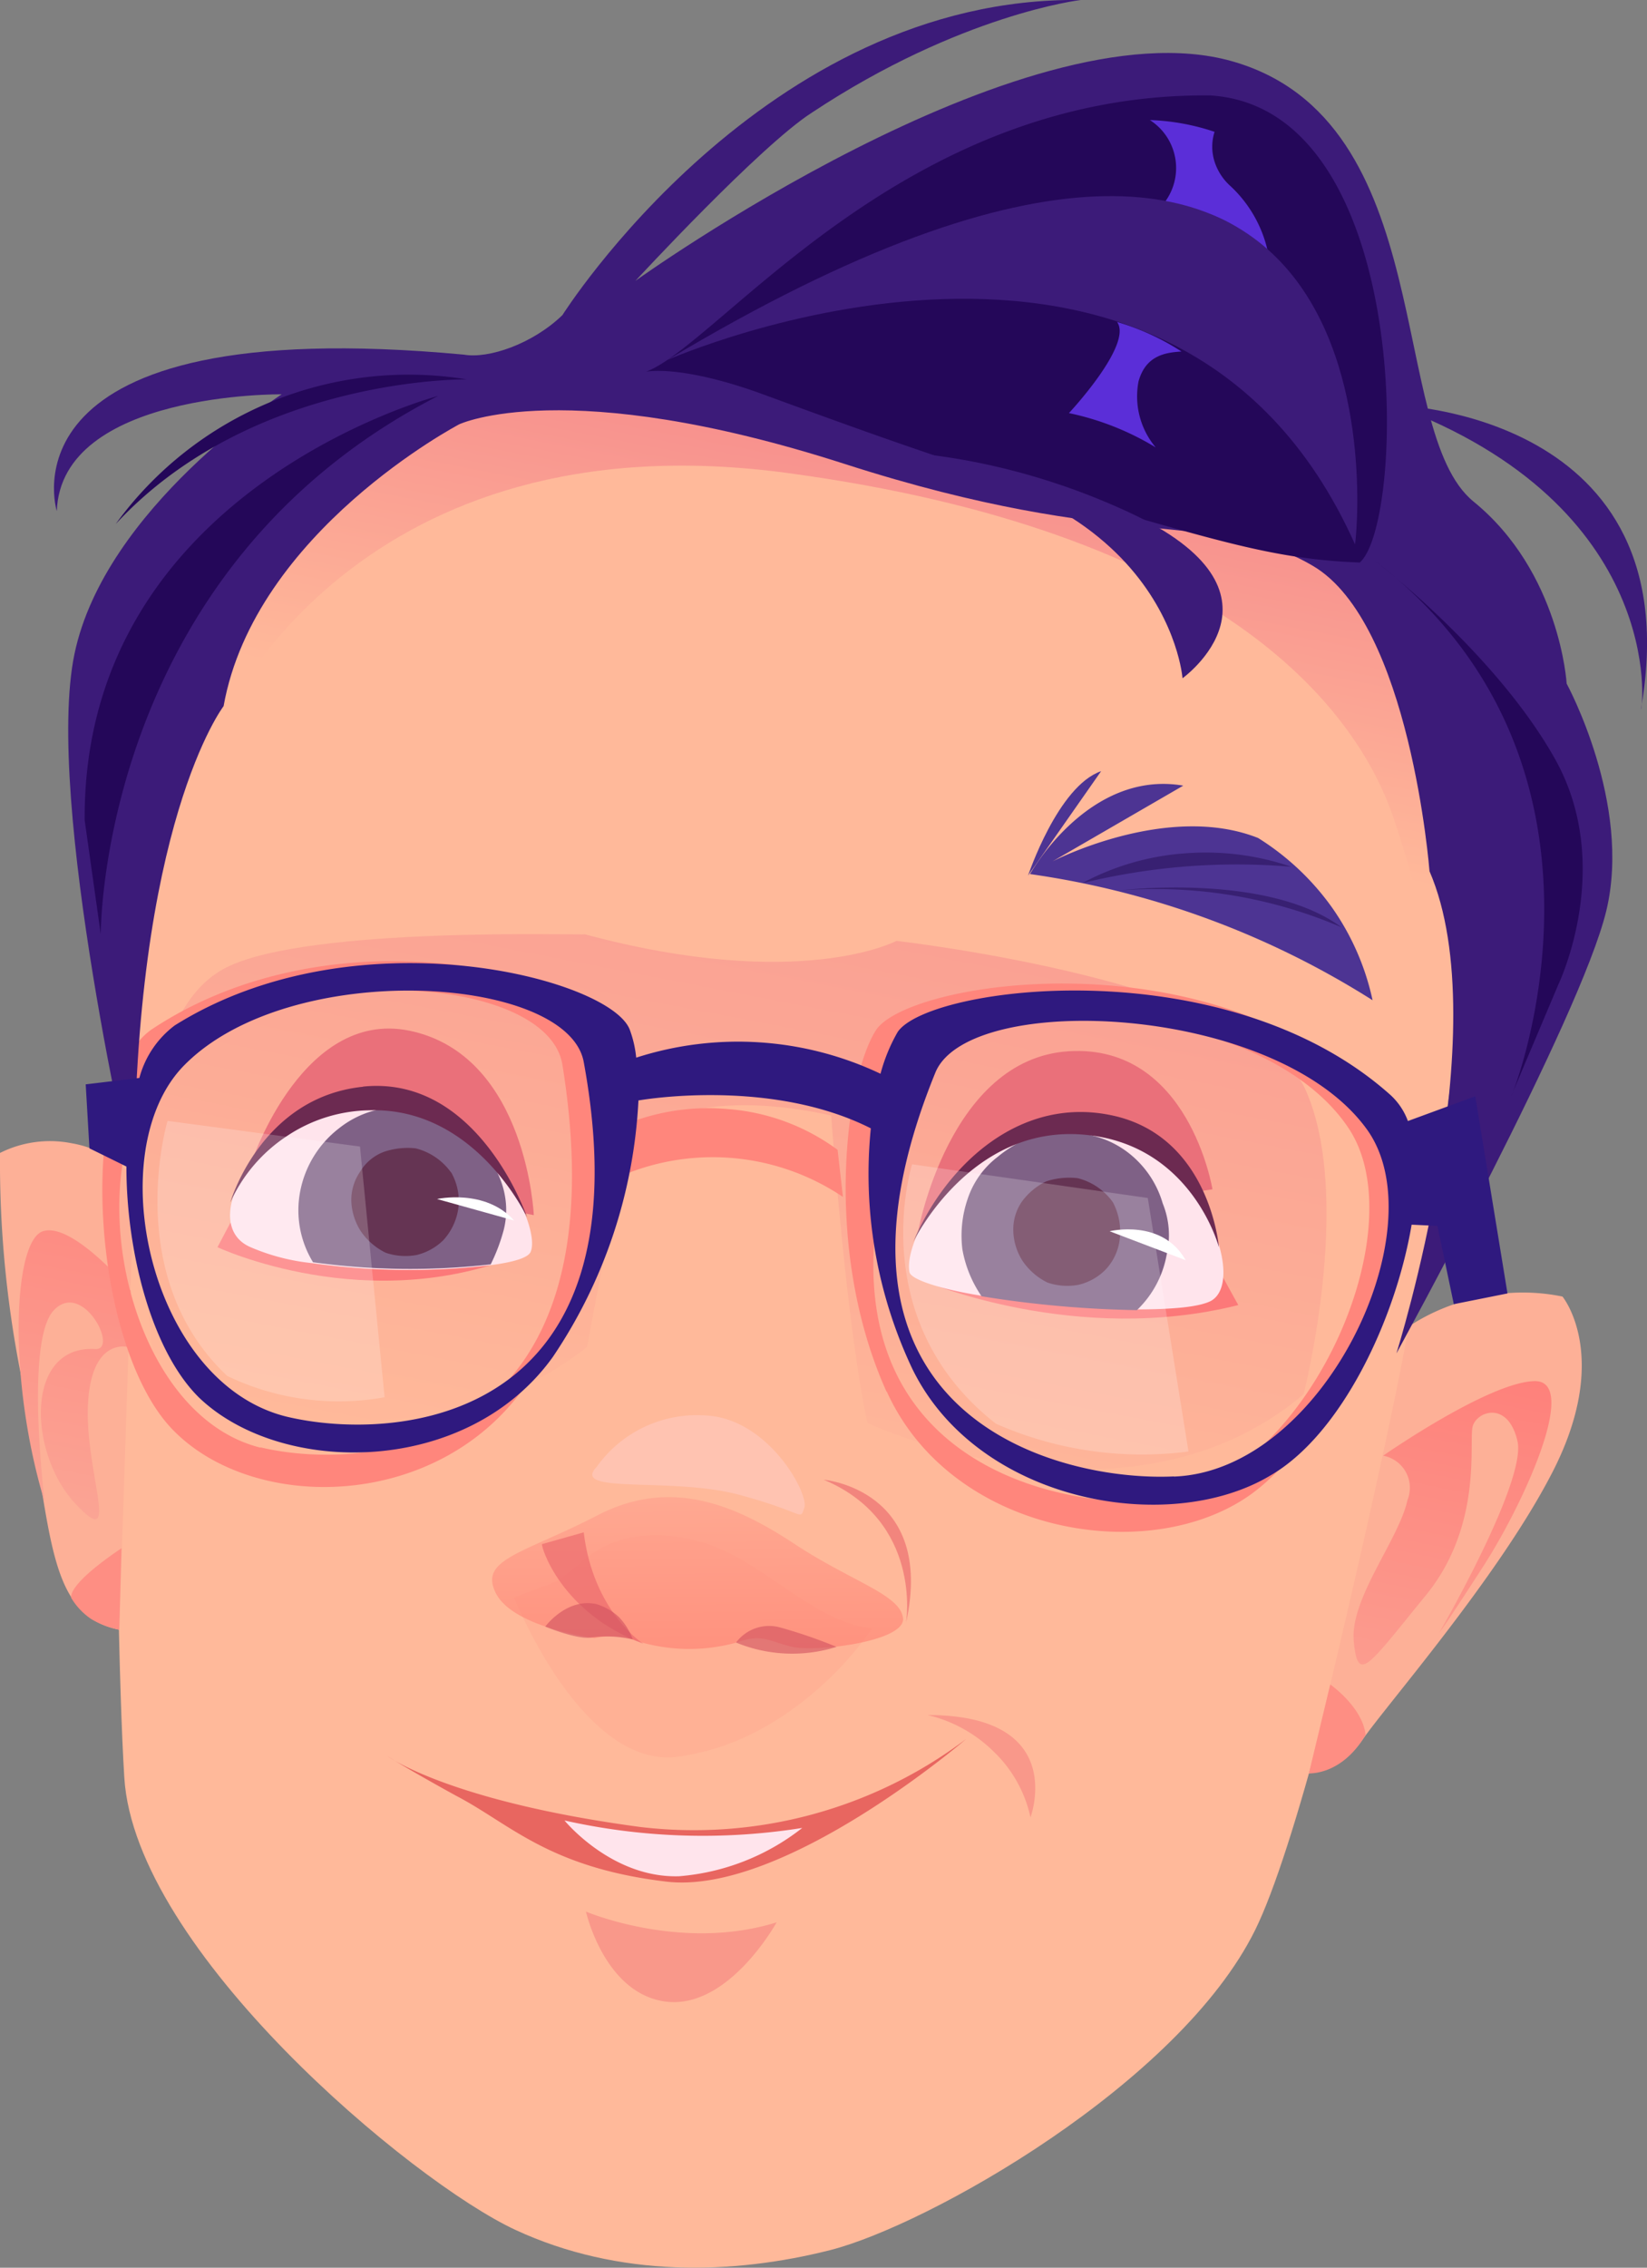 <svg id="Layer_1" data-name="Layer 1" xmlns="http://www.w3.org/2000/svg" xmlns:xlink="http://www.w3.org/1999/xlink" viewBox="0 0 110.49 152.06"><rect x="0" y="0" width="110.49" height="152.06" fill="#808080" stroke="none"/><defs><style>.cls-1{fill:#ffb99a;}.cls-1,.cls-10,.cls-11,.cls-12,.cls-13,.cls-14,.cls-15,.cls-16,.cls-17,.cls-18,.cls-19,.cls-2,.cls-20,.cls-21,.cls-22,.cls-23,.cls-24,.cls-25,.cls-26,.cls-27,.cls-28,.cls-3,.cls-4,.cls-5,.cls-6,.cls-7,.cls-8,.cls-9{fill-rule:evenodd;}.cls-2{fill:#ff9d8b;opacity:0.3;}.cls-2,.cls-22,.cls-4,.cls-5,.cls-6{isolation:isolate;}.cls-3{fill:url(#linear-gradient);}.cls-4,.cls-5,.cls-6{opacity:0.6;}.cls-4{fill:url(#linear-gradient-2);}.cls-5{fill:#ea6269;}.cls-6{fill:#d05160;}.cls-7{fill:#f9988a;}.cls-8{fill:#e86660;}.cls-9{fill:#ffe4ec;}.cls-10{fill:#fdb097;}.cls-11{fill:#fe8e83;}.cls-12{fill:url(#linear-gradient-3);}.cls-13{fill:#ffc3b1;}.cls-14{fill:url(#linear-gradient-4);}.cls-15{fill:#ea707a;}.cls-16{fill:#fc7979;}.cls-17{fill:#7f6186;}.cls-18{fill:#653453;}.cls-19,.cls-22{fill:#fff;}.cls-20{fill:#6c2a51;}.cls-21{fill:#ff867c;}.cls-22{opacity:0.2;}.cls-23{fill:#3c1b79;}.cls-24{fill:#240759;}.cls-25{fill:#5b2ed8;}.cls-26{fill:#2f197f;}.cls-27{fill:#4d3493;}.cls-28{fill:#382072;}</style><linearGradient id="linear-gradient" x1="55.77" y1="80.97" x2="63.81" y2="122.6" gradientTransform="matrix(1, 0, 0, -1, 0, 147.4)" gradientUnits="userSpaceOnUse"><stop offset="0" stop-color="#ffb99a"/><stop offset="0.34" stop-color="#ffb99a"/><stop offset="1" stop-color="#f5858a"/></linearGradient><linearGradient id="linear-gradient-2" x1="46.84" y1="35.98" x2="46.74" y2="46.95" gradientTransform="matrix(1, 0, 0, -1, 0, 147.4)" gradientUnits="userSpaceOnUse"><stop offset="0" stop-color="#ff7a6c"/><stop offset="1" stop-color="#ff9d8b"/></linearGradient><linearGradient id="linear-gradient-3" x1="48.96" y1="37.41" x2="54.12" y2="64.17" gradientTransform="matrix(1, 0, 0, -1, 0, 147.4)" gradientUnits="userSpaceOnUse"><stop offset="0" stop-color="#fba494"/><stop offset="1" stop-color="#fe817b"/></linearGradient><linearGradient id="linear-gradient-4" x1="45.71" y1="47.36" x2="53.15" y2="85.93" gradientTransform="matrix(1, 0, 0, -1, 0, 147.4)" gradientUnits="userSpaceOnUse"><stop offset="0" stop-color="#ffb99a"/><stop offset="1" stop-color="#faa193"/></linearGradient></defs><path class="cls-1" d="M98.44,55.25c1.44,13.37-9.13,63.81-14.23,74.15s-22,19.83-28.52,21.48-14.16,1.87-21.12-1.36S9.06,130.77,8.34,119.2s-1.08-54.32,1.51-65S28.24,25.8,53.39,26.66C74,27.38,97.07,41.89,98.44,55.25Z"/><path class="cls-2" d="M37.15,106.12c-1.94.72-2.66,1-2.66,1s4.46,11.28,10.78,10.7a12.46,12.46,0,0,0,1.58-.28c5.61-1.23,9.92-5.75,11.64-8.34-4.31-.5-7.76-5.17-12.28-6a9.59,9.59,0,0,0-4-.08C39.52,103.68,38.45,105.55,37.15,106.12Z"/><path class="cls-3" d="M34.85,23.64c15-4.17,52.09,6.61,52.09,6.61l16.38,11.93L98.44,74.72s-2.44-12.57-5-20-11.78-19.11-40.59-23S15.1,48.07,15.1,48.07C17,36.65,20.05,27.66,34.85,23.64Z"/><path class="cls-4" d="M42.83,110.07a11.92,11.92,0,0,0,6.54.08c1.79-.65,2.22-.08,3.8.28s7.62-.36,7.41-1.94-3.45-2.44-7.26-4.95S45.13,99,40.1,101.6s-8,2.94-6.83,5.24,6.61,3,6.61,3A5.11,5.11,0,0,1,42.83,110.07Z"/><path class="cls-5" d="M60.79,108.78c1.94-8.91-5.53-9.56-5.53-9.56C61.87,102,60.79,108.71,60.79,108.78Zm-24.43-5.24,2.8-.79c.65,5.38,4,7.47,4,7.47C37.58,108.13,36.29,103.68,36.36,103.54Z"/><path class="cls-6" d="M56.12,110.43a33,33,0,0,0-3.74-1.29,2.76,2.76,0,0,0-3,1A9.91,9.91,0,0,0,56.12,110.43Zm-16.38-.64c-.94.21-3.16-.72-3.16-.72S38,107.13,40,107.56a3.84,3.84,0,0,1,1.51.86,4.23,4.23,0,0,1,.94,1.51A8,8,0,0,0,39.74,109.79Z"/><path class="cls-7" d="M69.13,121.86a8.62,8.62,0,0,0-2.45-4.39A9.38,9.38,0,0,0,62.23,115C71.71,115,69.13,121.86,69.13,121.86ZM44.62,134.21c4.24.58,7.48-5.31,7.48-5.31-6.4,2-12.79-.72-12.79-.72S40.53,133.64,44.62,134.21Z"/><path class="cls-8" d="M30.61,120.42c3.6,1.87,6.18,4.81,14.09,5.75s20.11-9.56,20.11-9.56A30.32,30.32,0,0,1,42.9,122.5C30.11,120.78,26,117.76,26,117.76S27.09,118.48,30.61,120.42Z"/><path class="cls-9" d="M53.82,122.57a15.35,15.35,0,0,1-8.26,3.24c-4.53.14-7.69-3.74-7.69-3.74A42.38,42.38,0,0,0,53.82,122.57Z"/><path class="cls-10" d="M87.81,118.91a4.85,4.85,0,0,0,2-.72,5.29,5.29,0,0,0,1.58-1.51c1.51-2.22,9-10.77,12.64-17.74,4.17-7.91.79-12,.79-12a13.19,13.19,0,0,0-5.31,0,13.55,13.55,0,0,0-5,2C92.69,99,87.81,118.91,87.81,118.91ZM8,109.28c-5-1-4.45-6.89-6.39-16.09A73.32,73.32,0,0,1,0,77.31a7.48,7.48,0,0,1,4.81-.65A7.2,7.2,0,0,1,9,79Z"/><path class="cls-11" d="M87.81,118.91s2.22.15,3.8-2.59c-.21-1.86-2.37-3.37-2.37-3.37ZM8,109.28a5.92,5.92,0,0,1-1.87-.71,4.46,4.46,0,0,1-1.36-1.44c-.07-1.08,3.38-3.31,3.38-3.31Z"/><path class="cls-12" d="M94.42,100.59c-.58,2.66-3.88,6.61-3.6,9.48s.94,1.66,4.82-3.08,2.87-10.35,3.16-11.36,2.37-1.72,3,1-5.25,12.86-5.25,12.86.36-.43,3-4.53,6.46-12.43,3.38-12.35-10.14,5-10.14,5A2.19,2.19,0,0,1,94.42,100.59ZM8.56,90.32S6.11,89.67,5.9,94.2s2.3,10-.86,6.61S1.66,90.17,6.4,90.46c1.58.07-.86-4.67-2.8-2.59S3,100.73,3,100.73C.51,92.54.87,83.2,2.88,82.56s5.89,4,5.89,4Z"/><path class="cls-13" d="M47.28,94.91c4.24.15,7,5.25,6.68,6.18s.15.36-4.38-.86-11.35,0-9.55-1.87a8.24,8.24,0,0,1,7.25-3.45Z"/><path class="cls-14" d="M39.24,62.65c14.44,3.88,20.9.44,20.9.44s24.22,2.73,27.45,10-.14,20.41-.14,20.41C75.52,103.54,58.2,95.42,58.2,95.42,56.77,89,55.76,74.8,55.76,74.8,45.7,72.57,42,76.45,42,76.45L39.38,90.32C27.45,99.8,10.5,92.61,10.5,92.61S6.76,69.12,15.17,64.88C20.7,62.08,39.31,62.73,39.24,62.65Z"/><path class="cls-15" d="M16.89,77.89s3.52-10.57,10.92-8.7c7.55,1.87,8,12.29,8,12.29Zm64.45,1.86S79.76,70,71.71,70.49,61.58,82.63,61.58,82.63Z"/><path class="cls-16" d="M35.07,84.06c-10.35,4.32-20.48-.43-20.48-.43L15.45,82ZM82,85.57l1.07,1.94c-10.85,2.73-21-1.58-21-1.58C77,89,82,85.57,82,85.57Z"/><path class="cls-9" d="M72.14,75.73c-7.69.07-11.56,7.4-11.13,9.56.07.5,2.08,1.15,4.74,1.58a73.41,73.41,0,0,0,10.49.93c2.3,0,4.17-.14,5-.57C83.93,85.72,79.9,75.73,72.14,75.73Zm-39,2.16a.07.07,0,0,0-.07-.08,11.71,11.71,0,0,0-5.46-3.52A7.49,7.49,0,0,0,24.79,74c-7.4.43-11.71,8-8,9.62a14,14,0,0,0,4.16,1.08,46.72,46.72,0,0,0,11.93.14c1.58-.21,2.59-.5,2.73-.93C36,82.91,35,80.18,33.13,77.89Z"/><path class="cls-17" d="M78,80.69a6.6,6.6,0,0,0-1.72-2.88,6.33,6.33,0,0,0-2.95-1.65A6.62,6.62,0,0,0,69.92,76a8.11,8.11,0,0,0-3,1.58,5.87,5.87,0,0,0-2,2.8,7.58,7.58,0,0,0-.36,3.38,8,8,0,0,0,1.29,3.16,72.44,72.44,0,0,0,10.42.93,6.82,6.82,0,0,0,2-3.73A5.66,5.66,0,0,0,78,80.69ZM33,78c0-.07-.08-.07-.08-.07A6.3,6.3,0,0,0,31,75.66a7,7,0,0,0-2.73-1.22c-.21-.07-.5-.07-.72-.15a6.49,6.49,0,0,0-4.81,1.37,7,7,0,0,0-2.59,4.17A6.67,6.67,0,0,0,21,84.64a47.56,47.56,0,0,0,11.92.14,12.41,12.41,0,0,0,.87-2.3,5.42,5.42,0,0,0,.07-2.37A5.72,5.72,0,0,0,33,78Z"/><path class="cls-18" d="M74.66,80.62A4.12,4.12,0,0,0,72.29,79a5,5,0,0,0-2.09.21,4.36,4.36,0,0,0-1.65,1.37,3.29,3.29,0,0,0-.57,2,3.92,3.92,0,0,0,.64,2A4.33,4.33,0,0,0,70.27,86a4.09,4.09,0,0,0,2.09.15,3.75,3.75,0,0,0,1.79-1,3.55,3.55,0,0,0,.94-1.87A4.22,4.22,0,0,0,74.66,80.62Zm-44.4-2A4.16,4.16,0,0,0,27.88,77a5,5,0,0,0-2.08.22,3.15,3.15,0,0,0-1.65,1.36,3.34,3.34,0,0,0-.58,2,4,4,0,0,0,.65,2A4.33,4.33,0,0,0,25.87,84a4.09,4.09,0,0,0,2.09.15,3.84,3.84,0,0,0,1.79-1,4,4,0,0,0,1-2.15A3.89,3.89,0,0,0,30.26,78.6Z"/><path class="cls-19" d="M79.54,84.5c-1.58-2.81-5.1-1.94-5.1-1.94ZM34.49,81.84c-1.94-2.16-5.17-1.44-5.17-1.44Z"/><path class="cls-20" d="M74.94,74.87c6.26,1.58,6.83,8.76,6.83,8.76s-1.8-6.89-9-7.54c-7.69-.72-11.5,7.18-11.5,7.18C63.45,78.1,68.55,73.29,74.94,74.87Zm-50.58-2c-6.89.71-8.91,7.76-8.91,7.76a10.44,10.44,0,0,1,3.81-4.46,10.21,10.21,0,0,1,5.53-1.72c7.12-.22,10.57,7.18,10.57,7.18S32.12,72.07,24.36,72.86Z"/><path class="cls-21" d="M10.14,69.05c12.28-8.19,29.31-3.67,30.61-.07a18.47,18.47,0,0,1,.43,6.75,14.77,14.77,0,0,1,7.68-1.36,14.22,14.22,0,0,1,7.33,2.73l.36,3.16a15.65,15.65,0,0,0-15.88-.94,33.57,33.57,0,0,1-5.31,13.44c-5.82,8.55-18.32,8.76-23.79,3.09S5.11,72.64,10.14,69.05Zm7.33,28c7.25,1.72,24.42.22,20.26-25.65-1-6.25-19.62-7.26-26.87.57C5.18,78.1,8.27,94.77,17.47,97.07Zm42-3.74c-4.24-9.41-2.8-20.9-.72-24.21s22-6.39,33,3.95c4.6,4.31-.58,22.49-8.27,27.45C76.53,105,63.74,102.67,59.5,93.33Zm17.67,7.33c10.06-.64,18-17.82,13.37-24.93-5.9-9-26.66-9.77-29-3.81C51.67,96.5,69.2,101.09,77.17,100.66Z"/><path class="cls-22" d="M77,80.33l2.73,17a24.28,24.28,0,0,1-12.93-1.87c-8.91-7-5.61-17.39-5.61-17.39ZM24.15,76.88,25.8,93.69a17.25,17.25,0,0,1-10.56-1.43c-7.11-6.69-4-17.1-4-17.1Z"/><path class="cls-23" d="M31.12,23.78C-.42,20.84,3.81,34.27,3.81,34.27c.29-8,15.09-7.83,15.09-7.83S7.05,34.06,5,43.83,9,79.54,9,79.54c-.07-24.29,6-32.19,6-32.19,2.09-11.71,15.81-18.9,15.81-18.9s7.11-3.37,25.86,2.66,24.86,3,31.4,6.83,7.83,20.48,7.83,20.48c4.6,10.63-2.22,32.33-2.22,32.33s12.35-22.49,14.08-29.68-2.66-15.23-2.66-15.23-.43-7.47-6.25-12.21S96.64,8.05,82.63,4.1s-40,14.73-40,14.73S51,9.77,54.47,7.55C64.45.94,72.5,0,72.5,0,51.23-.28,37.73,21.13,37.73,21.13,35.72,23.07,32.77,24.07,31.12,23.78Z"/><path class="cls-24" d="M50.8,26.3c5.32,1.94,13.51,5,22.42,7.54s12.5,3.67,18,3.88C94.34,35,94.85,7.26,81.2,6.4,60.5,6.18,48.29,23.07,43.33,24.93,43.33,24.93,45.49,24.43,50.8,26.3Zm50.58,47.2L104.55,66s3.8-7.9-.22-15.09S92.12,37.51,92.12,37.51C110.29,51.37,101.46,73.5,101.38,73.5ZM6.76,62.65,5.68,55c-.14-22.2,23.71-28.45,23.71-28.45C6.62,38.23,6.76,62.65,6.76,62.65Zm1-27.51c9.19-9.92,23.56-9.7,23.56-9.7a24.28,24.28,0,0,0-23.56,9.7Z"/><path class="cls-23" d="M110.08,47.57c3.52-20-16.6-20.41-16.6-20.41C111.8,33.92,110.22,47.57,110.08,47.57ZM79.33,45.48s8-5.75-3.6-11.13-21.12-4-21.12-4C78.25,30.83,79.33,45.48,79.33,45.48Z"/><path class="cls-25" d="M81.48,8.84a3.29,3.29,0,0,0,0,2,3.72,3.72,0,0,0,1.08,1.65A8.48,8.48,0,0,1,85.08,17,10.06,10.06,0,0,0,78,13.73a3.82,3.82,0,0,0-.86-5.68A15.18,15.18,0,0,1,81.48,8.84ZM79.26,23.57c-1,.07-2.38.21-2.88,2A5.32,5.32,0,0,0,77.53,30a18.49,18.49,0,0,0-5.82-2.3s4.31-4.6,3.23-6.11A16.46,16.46,0,0,1,79.26,23.57Z"/><path class="cls-26" d="M5.75,72.71l3.6-.43a6.5,6.5,0,0,1,2.37-3.52c12.14-7.61,29.24-3.16,30.53.29a7.51,7.51,0,0,1,.43,1.87A22.3,22.3,0,0,1,59.07,72a11.53,11.53,0,0,1,1.15-2.8c2.08-3.09,21.91-5.67,33,4.17a4.43,4.43,0,0,1,1.23,1.8l4.52-1.66,2.16,13.22-3.6.72L96.43,82.2l-1.73-.08c-1.08,6.4-4.74,14.09-9.48,16.82-6.83,4.09-19.62,1.79-24-7.12a30.53,30.53,0,0,1-2.8-16.16c-6.11-3.09-13.87-2.16-15.59-1.87A33.69,33.69,0,0,1,37.08,91c-5.75,8-18.18,8-23.71,2.73-3.16-3.09-4.89-9.7-4.89-15.51L6,77Zm73,26.3c10-.36,17.68-16.53,13-23.21-6-8.48-26.73-9.41-29-3.88C53.39,94.91,70.92,99.37,78.75,99ZM19.26,95c7.26,1.72,24.36.5,19.9-23.79-1.07-5.82-19.68-7-26.8.22C6.69,77.17,10,92.76,19.26,95Z"/><path class="cls-23" d="M90.9,36.5C78.68,9.13,44.77,24.14,44.77,24.14,95.71-6.39,91,36.36,90.9,36.5Z"/><path class="cls-27" d="M73.87,51.71c-2.9,1-4.9,7-4.9,7Z"/><path class="cls-27" d="M92.08,67.07a17,17,0,0,0-2.73-6.23,17.41,17.41,0,0,0-4.95-4.65c-6.11-2.42-13.79,1.57-13.79,1.57l8.77-5.08C73,51.59,69.1,58.61,69.1,58.61A58.19,58.19,0,0,1,92.08,67.07Z"/><path class="cls-28" d="M86.63,58.12a17.77,17.77,0,0,0-7.13-.9,17.12,17.12,0,0,0-6.9,2A43.5,43.5,0,0,1,86.63,58.12Z"/><path class="cls-28" d="M90,62.18c-5-3.69-14.82-2.48-14.82-2.48A31.72,31.72,0,0,1,90,62.18Z"/></svg>